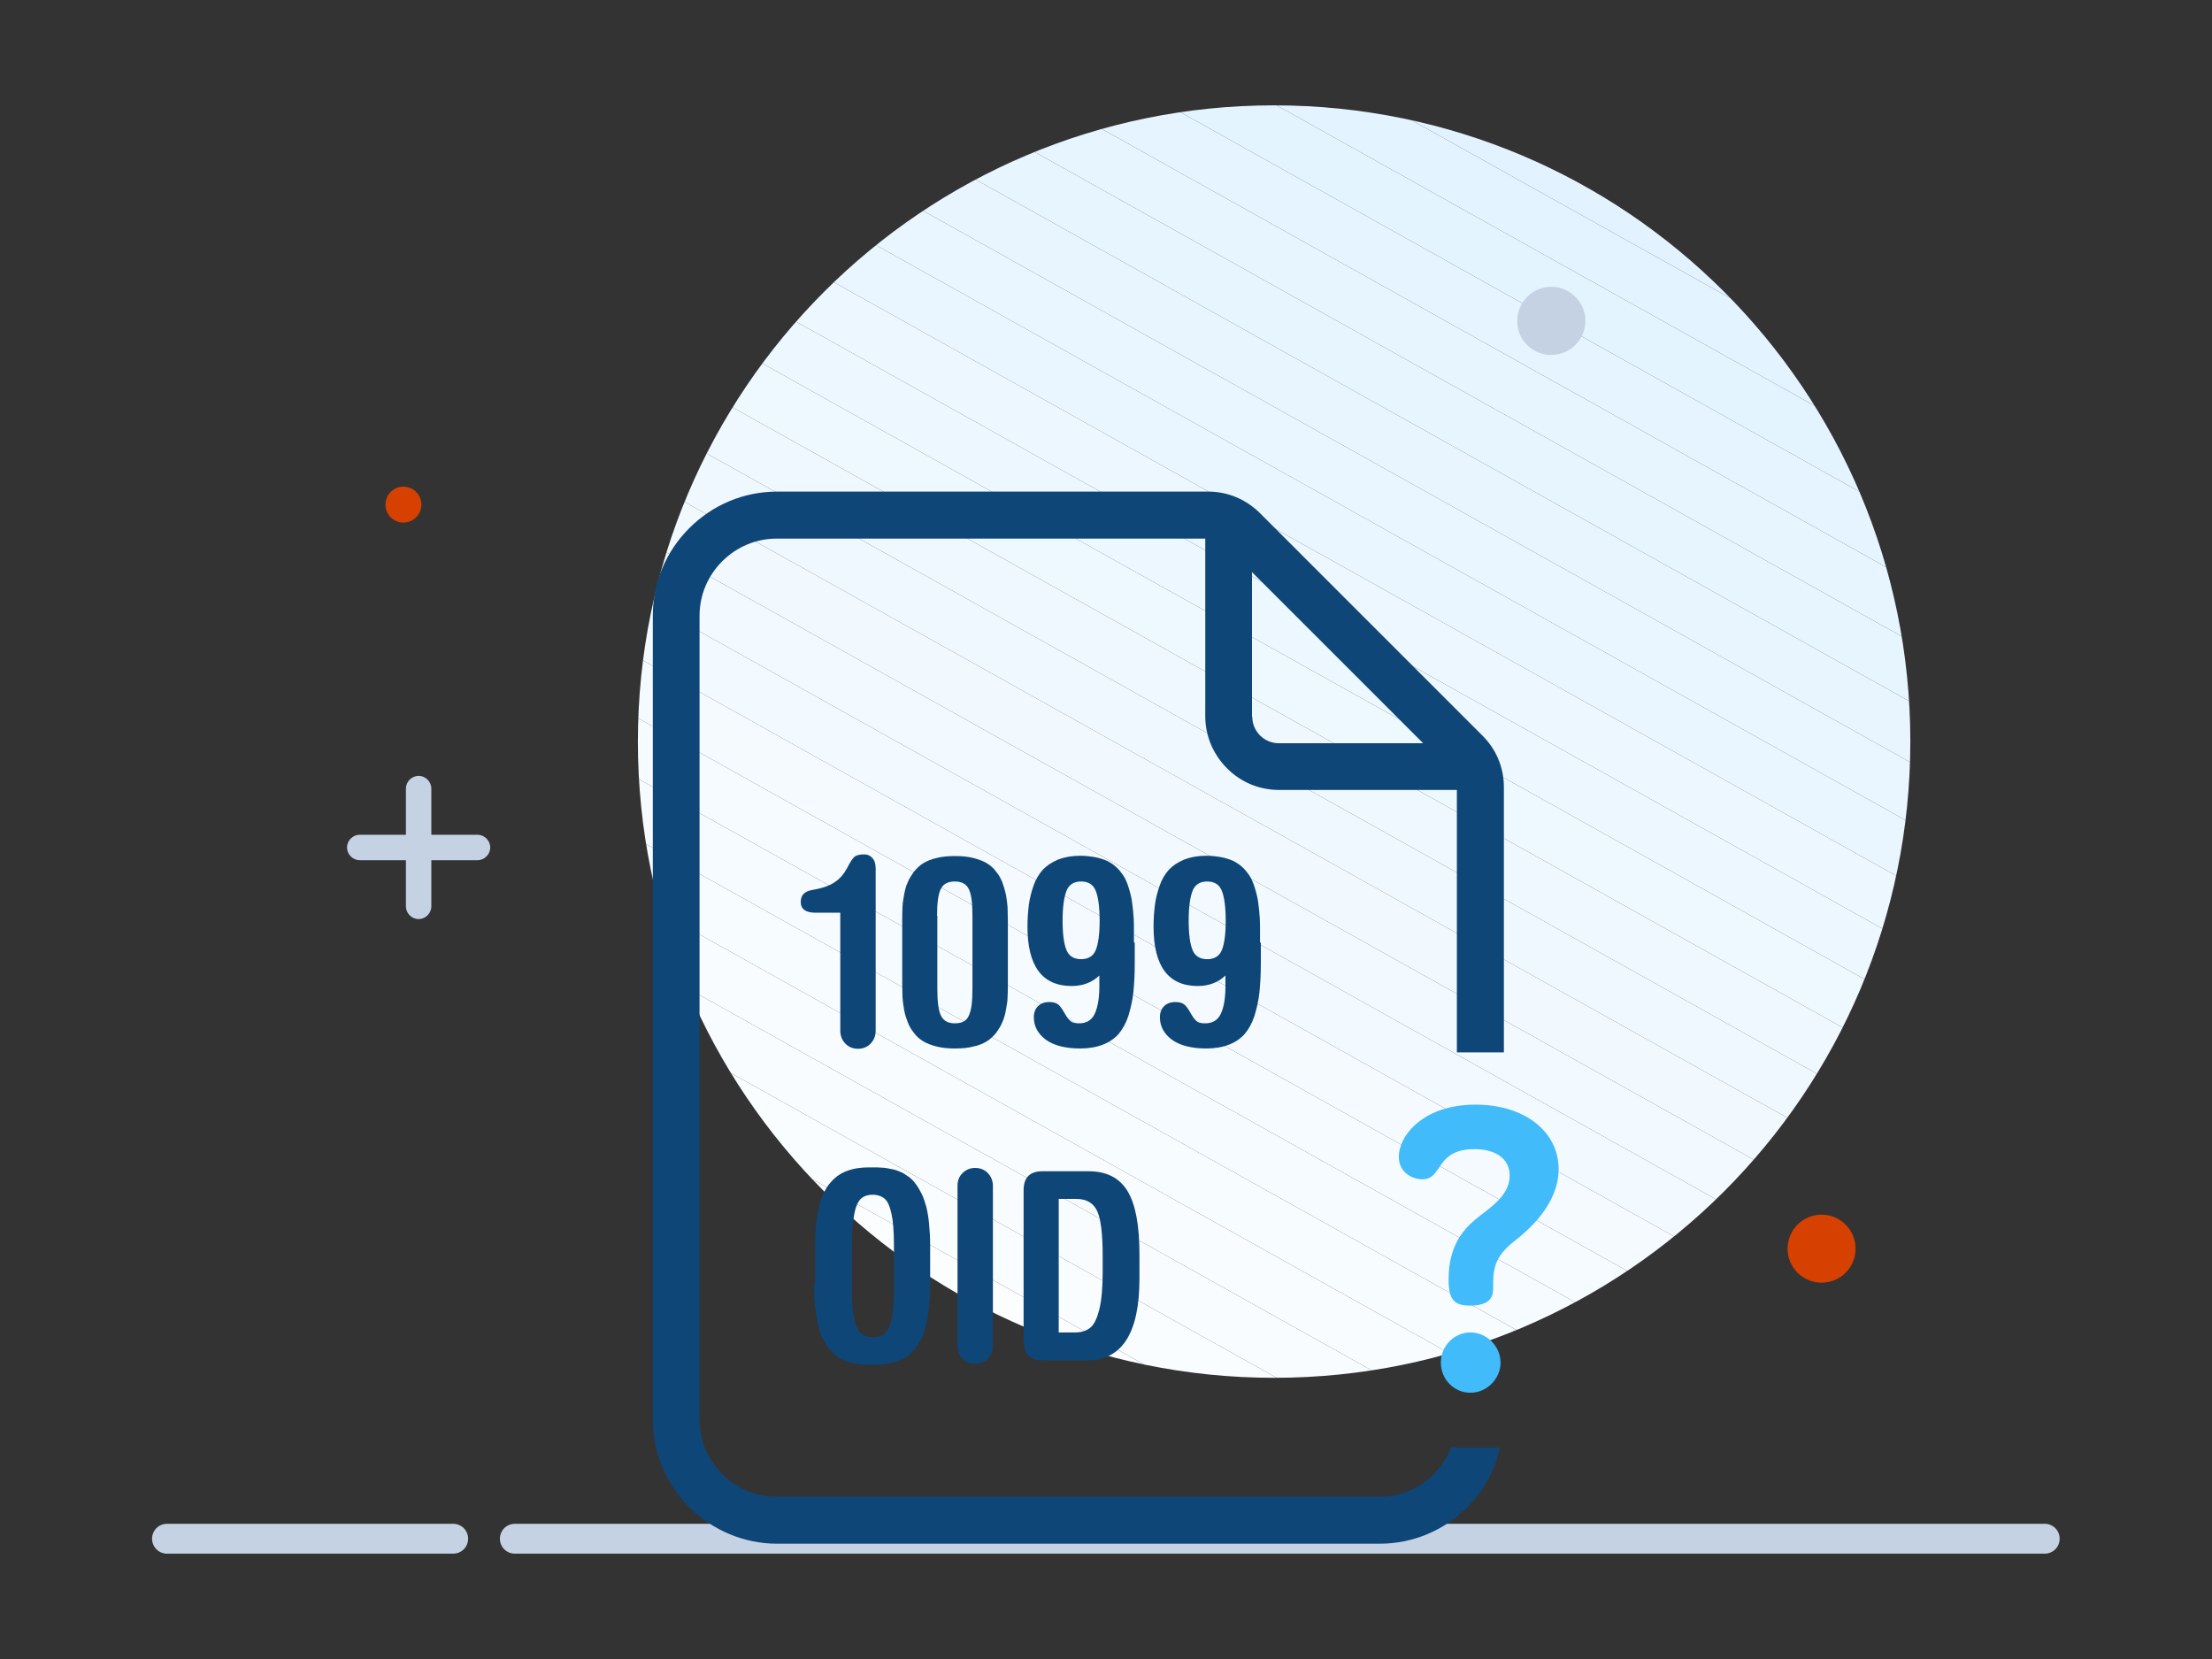 <?xml version="1.0" encoding="UTF-8"?>
<svg id="Layer_1" data-name="Layer 1" xmlns="http://www.w3.org/2000/svg" xmlns:xlink="http://www.w3.org/1999/xlink" viewBox="0 0 80 60">
  <rect x="0" y="0" width="80" height="60" fill="#333333" stroke="none"/>
  <defs>
    <style>
      .cls-1 {
        fill: #def1ff;
      }

      .cls-2 {
        fill: #f4faff;
      }

      .cls-3 {
        fill: #e4f4ff;
      }

      .cls-4 {
        fill: #e8f5ff;
      }

      .cls-5 {
        fill: #c4d2e4;
      }

      .cls-6 {
        fill: #e2f3ff;
      }

      .cls-7 {
        fill: #41bbf9;
      }

      .cls-8 {
        fill: #fff;
      }

      .cls-9 {
        fill: #f7fcff;
      }

      .cls-10 {
        fill: #edf7ff;
      }

      .cls-11 {
        fill: #0e4678;
      }

      .cls-12 {
        fill: #d64000;
      }

      .cls-13 {
        fill: #e6f5ff;
      }

      .cls-14 {
        fill: none;
      }

      .cls-15 {
        fill: #fafdff;
      }

      .cls-16 {
        fill: #eef8ff;
      }

      .cls-17 {
        fill: #f8fcff;
      }

      .cls-18 {
        fill: #f5fbff;
      }

      .cls-19 {
        fill: #e9f6ff;
      }

      .cls-20 {
        fill: #e5f4ff;
      }

      .cls-21 {
        fill: #f1f9ff;
      }

      .cls-22 {
        fill: #fbfdff;
      }

      .cls-23 {
        fill: #fdfeff;
      }

      .cls-24 {
        fill: #fcfeff;
      }

      .cls-25 {
        fill: #e3f3ff;
      }

      .cls-26 {
        fill: #e0f2ff;
      }

      .cls-27 {
        fill: #dff1ff;
      }

      .cls-28 {
        fill: #f3faff;
      }

      .cls-29 {
        fill: #f2f9ff;
      }

      .cls-30 {
        fill: #e7f5ff;
      }

      .cls-31 {
        fill: #eff8ff;
      }

      .cls-32 {
        fill: #e1f2ff;
      }

      .cls-33 {
        fill: #f9fcff;
      }

      .cls-34 {
        fill: #eaf6ff;
      }

      .cls-35 {
        fill: #ecf7ff;
      }

      .cls-36 {
        fill: #f6fbff;
      }

      .cls-37 {
        fill: #f0f8ff;
      }

      .cls-38 {
        clip-path: url(#clippath);
      }

      .cls-39 {
        fill: #feffff;
      }
    </style>
    <clipPath id="clippath">
      <path class="cls-14" d="M46.08,49.83c12.71,0,23.01-10.3,23.01-23.01S58.79,3.81,46.08,3.81s-23.01,10.3-23.01,23.01,10.3,23.01,23.01,23.01Z"/>
    </clipPath>
  </defs>
  <g class="cls-38">
    <polygon class="cls-1" points="69.09 5.66 65.79 3.81 69.09 3.81 69.09 5.66"/>
    <polygon class="cls-27" points="69.09 7.85 61.86 3.81 65.79 3.81 69.09 5.66 69.09 7.85"/>
    <polygon class="cls-26" points="69.09 10.04 57.94 3.81 61.86 3.81 69.09 7.85 69.09 10.04"/>
    <polygon class="cls-32" points="69.09 12.23 54.02 3.81 57.94 3.81 69.09 10.04 69.09 12.23"/>
    <polygon class="cls-6" points="69.09 14.42 50.09 3.81 54.02 3.81 69.09 12.23 69.09 14.42"/>
    <polygon class="cls-25" points="69.09 16.61 46.17 3.81 50.09 3.81 69.09 14.42 69.09 16.61"/>
    <polygon class="cls-3" points="69.09 18.81 42.25 3.81 46.17 3.81 69.09 16.61 69.09 18.81"/>
    <polygon class="cls-20" points="69.09 21 38.32 3.81 42.25 3.81 69.09 18.81 69.09 21"/>
    <polygon class="cls-13" points="69.09 23.19 34.4 3.81 38.32 3.81 69.09 21 69.09 23.19"/>
    <polygon class="cls-30" points="69.09 25.38 30.48 3.81 34.4 3.81 69.09 23.19 69.09 25.38"/>
    <polygon class="cls-4" points="69.09 27.57 26.56 3.81 30.48 3.81 69.09 25.38 69.09 27.57"/>
    <polygon class="cls-19" points="69.09 29.76 25.6 5.47 26.53 3.81 26.56 3.81 69.09 27.57 69.09 29.76"/>
    <polygon class="cls-34" points="69.09 31.96 24.67 7.14 25.6 5.47 69.09 29.76 69.09 31.96"/>
    <polygon class="cls-35" points="69.09 34.15 23.74 8.81 24.67 7.14 69.09 31.96 69.09 34.15"/>
    <polygon class="cls-10" points="69.09 36.34 23.07 10.63 23.07 10.01 23.74 8.81 69.09 34.15 69.09 36.34"/>
    <polygon class="cls-16" points="69.09 38.53 23.07 12.82 23.07 10.63 69.09 36.34 69.09 38.53"/>
    <polygon class="cls-31" points="69.09 40.72 23.07 15.01 23.07 12.82 69.09 38.53 69.09 40.72"/>
    <polygon class="cls-37" points="69.09 42.91 23.07 17.21 23.07 15.01 69.09 40.72 69.09 42.91"/>
    <polygon class="cls-21" points="69.09 43.63 68.46 44.75 23.07 19.4 23.07 17.21 69.09 42.91 69.09 43.63"/>
    <polygon class="cls-29" points="68.46 44.75 67.53 46.43 23.07 21.59 23.07 19.4 68.46 44.75"/>
    <polygon class="cls-28" points="67.53 46.43 66.6 48.1 23.07 23.78 23.07 21.59 67.53 46.43"/>
    <polygon class="cls-2" points="66.6 48.1 65.66 49.77 23.07 25.97 23.07 23.78 66.6 48.1"/>
    <polygon class="cls-18" points="65.66 49.77 65.62 49.83 61.86 49.83 23.07 28.16 23.07 25.97 65.66 49.77"/>
    <polygon class="cls-36" points="57.94 49.83 23.07 30.36 23.07 28.16 61.86 49.83 57.94 49.83"/>
    <polygon class="cls-9" points="54.01 49.83 23.07 32.55 23.07 30.36 57.94 49.83 54.01 49.83"/>
    <polygon class="cls-17" points="50.09 49.83 23.07 34.74 23.07 32.55 54.01 49.83 50.09 49.83"/>
    <polygon class="cls-33" points="46.17 49.83 23.07 36.93 23.07 34.74 50.09 49.83 46.17 49.83"/>
    <polygon class="cls-15" points="42.24 49.83 23.07 39.12 23.07 36.93 46.17 49.83 42.24 49.83"/>
    <polygon class="cls-22" points="38.32 49.83 23.07 41.31 23.07 39.12 42.24 49.83 38.32 49.83"/>
    <polygon class="cls-24" points="34.4 49.83 23.07 43.5 23.07 41.31 38.32 49.83 34.4 49.83"/>
    <polygon class="cls-23" points="30.47 49.83 23.07 45.7 23.07 43.5 34.4 49.83 30.47 49.83"/>
    <polygon class="cls-39" points="26.55 49.83 23.07 47.89 23.07 45.7 30.47 49.83 26.55 49.83"/>
    <polygon class="cls-8" points="23.07 47.89 26.55 49.83 23.07 49.83 23.07 47.89"/>
  </g>
  <path class="cls-5" d="M16.39,55.11H6.04c-.3,0-.54.24-.54.54s.24.54.54.54h10.35c.3,0,.54-.24.54-.54s-.24-.54-.54-.54Z"/>
  <path class="cls-5" d="M73.96,55.11H18.62c-.3,0-.54.24-.54.54s.24.54.54.54h55.33c.3,0,.54-.24.54-.54s-.24-.54-.54-.54Z"/>
  <path class="cls-12" d="M67.11,45.16c0,.68-.55,1.23-1.23,1.23s-1.23-.55-1.23-1.23.55-1.23,1.23-1.23,1.23.55,1.23,1.23Z"/>
  <path class="cls-5" d="M57.3,11.3c.22.92-.59,1.72-1.5,1.5-.43-.11-.79-.46-.89-.89-.22-.92.59-1.72,1.5-1.5.43.11.78.46.89.89Z"/>
  <path class="cls-12" d="M15.24,18.25c0,.36-.29.65-.65.65s-.65-.29-.65-.65.29-.65.65-.65.65.29.65.65Z"/>
  <path class="cls-5" d="M17.27,30.19h-1.67v-1.67c0-.25-.21-.46-.46-.46s-.46.21-.46.46v1.67h-1.67c-.25,0-.46.21-.46.46s.21.46.46.46h1.67v1.67c0,.25.21.46.46.46s.46-.21.46-.46v-1.67h1.67c.25,0,.46-.21.46-.46s-.21-.46-.46-.46Z"/>
  <g>
    <path class="cls-11" d="M52.5,52.31l-.05.12c-.14.32-.34.62-.59.88-.53.53-1.23.82-1.97.82h-21.8c-.74,0-1.44-.29-1.97-.82-.53-.53-.82-1.23-.82-1.97v-29.07c0-.74.29-1.44.82-1.97.53-.53,1.23-.82,1.97-.82h15.5v6.42c0,.71.28,1.38.79,1.89s1.17.78,1.89.78h6.42v9.49h1.7v-9.59c0-.72-.28-1.38-.79-1.88l-8.02-8.02c-.51-.51-1.17-.79-1.88-.79h-15.6c-1.19,0-2.32.47-3.17,1.32-.85.85-1.32,1.97-1.32,3.17v29.07c0,1.19.47,2.32,1.32,3.17.84.84,1.99,1.32,3.17,1.32h21.8c1.19,0,2.32-.47,3.17-1.32.54-.54.94-1.23,1.14-2l.04-.16h-1.65l-.11-.06ZM45.28,25.91v-5.22l6.19,6.19h-5.22c-.53,0-.96-.43-.96-.96Z"/>
    <g>
      <path class="cls-11" d="M30.39,33.01h-.89c-.36,0-.54-.13-.54-.39,0-.24.13-.38.4-.43.36-.06.63-.15.82-.28.19-.12.34-.3.46-.52.11-.22.2-.35.27-.41.07-.05.18-.08.35-.08.11,0,.21.04.29.13.08.09.12.21.12.39v5.85c0,.19-.06.35-.19.48-.12.12-.27.18-.45.18s-.33-.06-.45-.18c-.12-.12-.19-.28-.19-.48v-4.26Z"/>
      <path class="cls-11" d="M32.63,35.6v-2.3c0-.18,0-.34.01-.48,0-.14.03-.3.06-.47.03-.17.07-.32.13-.44.05-.13.13-.25.22-.38.1-.12.21-.23.34-.31.13-.08.3-.15.49-.19.19-.05.41-.07.66-.07s.46.02.66.07c.19.05.36.11.49.19.13.08.25.18.34.31.1.12.17.25.22.38.05.13.09.27.13.44.03.17.05.32.06.46,0,.14.01.3.01.48v2.3c0,.18,0,.33-.01.48,0,.14-.03.29-.06.46-.03.17-.07.31-.13.44-.05.13-.13.25-.22.38-.1.12-.21.23-.34.31-.13.08-.29.15-.49.19-.19.05-.41.07-.66.07s-.46-.02-.66-.07c-.19-.05-.36-.11-.49-.19-.13-.08-.25-.18-.34-.31-.1-.12-.17-.25-.22-.38-.05-.13-.1-.27-.13-.44-.03-.17-.05-.32-.06-.46,0-.14-.01-.3-.01-.48ZM33.9,33.12v2.65c0,.45.04.78.13.96.09.19.26.28.51.28s.42-.09.5-.28c.09-.19.13-.51.13-.96v-2.65c0-.46-.04-.78-.13-.96-.09-.19-.26-.28-.51-.28s-.42.09-.51.28c-.09.19-.13.51-.13.96Z"/>
      <path class="cls-11" d="M41.04,34.1v.72c0,.41-.02.76-.05,1.06-.03.3-.1.59-.18.86-.09.27-.21.48-.35.65-.15.17-.34.3-.57.39s-.51.14-.82.14c-.54,0-.96-.11-1.25-.32-.29-.22-.43-.49-.43-.81,0-.17.05-.3.15-.4.1-.1.24-.15.41-.15.14,0,.24.03.31.08.07.05.15.16.24.32.09.16.17.26.23.3.06.05.16.07.3.07.26,0,.45-.11.56-.34.11-.23.17-.57.17-1v-.39c-.26.25-.6.38-1,.38-1.07,0-1.6-.72-1.6-2.15,0-.29.02-.55.05-.79.03-.23.09-.46.17-.69s.19-.41.33-.57c.14-.15.32-.27.55-.37.23-.09.5-.14.8-.14.19,0,.37.02.54.05.16.03.31.08.43.13.12.06.23.13.33.22.1.09.18.19.25.29.07.1.13.23.18.37.05.15.09.29.12.43.03.14.05.31.07.5.02.19.03.37.03.54,0,.17,0,.37,0,.6ZM38.43,33.3c0,.49.05.84.14,1.06s.27.33.53.33.44-.11.53-.33c.09-.22.14-.58.14-1.06s-.05-.86-.14-1.08c-.09-.23-.27-.34-.53-.34s-.44.11-.53.34c-.09.23-.14.59-.14,1.08Z"/>
      <path class="cls-11" d="M45.6,34.1v.72c0,.41-.02.76-.05,1.06-.03.3-.1.59-.18.86-.09.27-.21.48-.35.65-.15.17-.34.3-.57.39s-.51.14-.82.14c-.54,0-.96-.11-1.25-.32-.29-.22-.43-.49-.43-.81,0-.17.05-.3.15-.4.1-.1.24-.15.41-.15.14,0,.24.03.31.08.07.05.15.16.24.32.09.16.17.26.23.3.06.05.16.07.3.07.26,0,.45-.11.56-.34.11-.23.17-.57.17-1v-.39c-.26.25-.6.38-1,.38-1.07,0-1.6-.72-1.6-2.15,0-.29.02-.55.05-.79.03-.23.09-.46.17-.69s.19-.41.33-.57c.14-.15.32-.27.55-.37.23-.09.5-.14.8-.14.19,0,.37.02.54.05.16.03.31.08.43.13.12.06.23.13.33.22.1.09.18.19.25.29.07.1.13.23.18.37.05.15.09.29.12.43.03.14.05.31.07.5.02.19.03.37.03.54,0,.17,0,.37,0,.6ZM42.99,33.3c0,.49.05.84.14,1.06s.27.33.53.33.44-.11.53-.33c.09-.22.14-.58.14-1.06s-.05-.86-.14-1.08c-.09-.23-.27-.34-.53-.34s-.44.11-.53.34c-.09.23-.14.59-.14,1.08Z"/>
      <path class="cls-11" d="M29.48,46.45v-1.44c0-.35.02-.66.06-.94.04-.28.1-.52.16-.71.07-.19.16-.36.26-.5.11-.14.22-.25.33-.33.11-.08.24-.15.39-.2.15-.05.29-.08.42-.09.13-.02.28-.02.45-.02.13,0,.25,0,.35.01.1,0,.22.03.34.05.12.02.23.06.32.1.1.04.19.1.29.17.1.07.19.16.26.26.08.1.15.22.22.36.07.14.12.3.17.47.04.17.08.38.1.61.02.23.04.48.04.76v1.44c0,.36-.02.69-.06.97s-.09.53-.15.73c-.06.2-.15.38-.25.52s-.21.26-.32.35c-.11.09-.24.16-.39.21-.15.05-.3.08-.44.1-.14.02-.3.03-.49.03s-.34,0-.49-.03c-.14-.02-.29-.05-.44-.1-.15-.05-.28-.12-.39-.21-.11-.09-.21-.21-.32-.35-.1-.15-.18-.32-.25-.52-.06-.2-.11-.45-.15-.73s-.06-.61-.06-.97ZM30.81,45.01v1.44c0,.41.01.75.04,1,.03.26.08.45.15.58.07.13.15.22.23.26.09.04.2.07.34.07s.26-.02.34-.07c.09-.04.16-.13.23-.26.07-.13.12-.33.15-.58.03-.26.04-.59.04-1v-1.44c0-.48-.03-.85-.09-1.12-.06-.27-.14-.45-.25-.54-.11-.09-.25-.14-.43-.14s-.32.05-.42.14c-.1.09-.19.27-.24.54-.06.27-.09.64-.09,1.12Z"/>
      <path class="cls-11" d="M34.63,48.67v-5.78c0-.2.06-.35.19-.47.12-.12.27-.18.45-.18s.33.06.45.18c.12.12.19.28.19.47v5.78c0,.19-.06.35-.19.48-.12.12-.27.18-.45.18s-.33-.06-.45-.18c-.12-.12-.19-.28-.19-.48Z"/>
      <path class="cls-11" d="M37.02,48.52v-5.47c0-.24.06-.41.17-.52s.28-.17.51-.17h1.67c.65,0,1.12.24,1.41.72.29.48.43,1.24.43,2.28v.88c0,1.98-.63,2.96-1.9,2.96h-1.6c-.23,0-.4-.05-.51-.17-.11-.11-.17-.28-.17-.52ZM38.29,43.37v4.82h.59c.23,0,.42-.06.56-.18.14-.12.24-.34.32-.66.08-.33.12-.78.12-1.36v-.55c0-.78-.06-1.32-.19-1.62-.13-.3-.38-.46-.77-.46h-.63Z"/>
    </g>
    <path class="cls-7" d="M53.18,48.19c-.59,0-1.07.49-1.07,1.09s.47,1.09,1.07,1.09,1.09-.51,1.09-1.09-.49-1.09-1.09-1.09ZM53.37,39.95c-1.91,0-2.78,1.13-2.78,1.89,0,.55.47.81.85.81.76,0,.45-1.09,1.89-1.09.71,0,1.27.31,1.27.96,0,.76-.79,1.2-1.26,1.6-.41.35-.95.93-.95,2.15,0,.73.2.95.78.95.69,0,.83-.31.83-.58,0-.73.01-1.16.79-1.77.38-.3,1.58-1.26,1.58-2.59s-1.2-2.33-3.01-2.33h0Z"/>
  </g>
</svg>